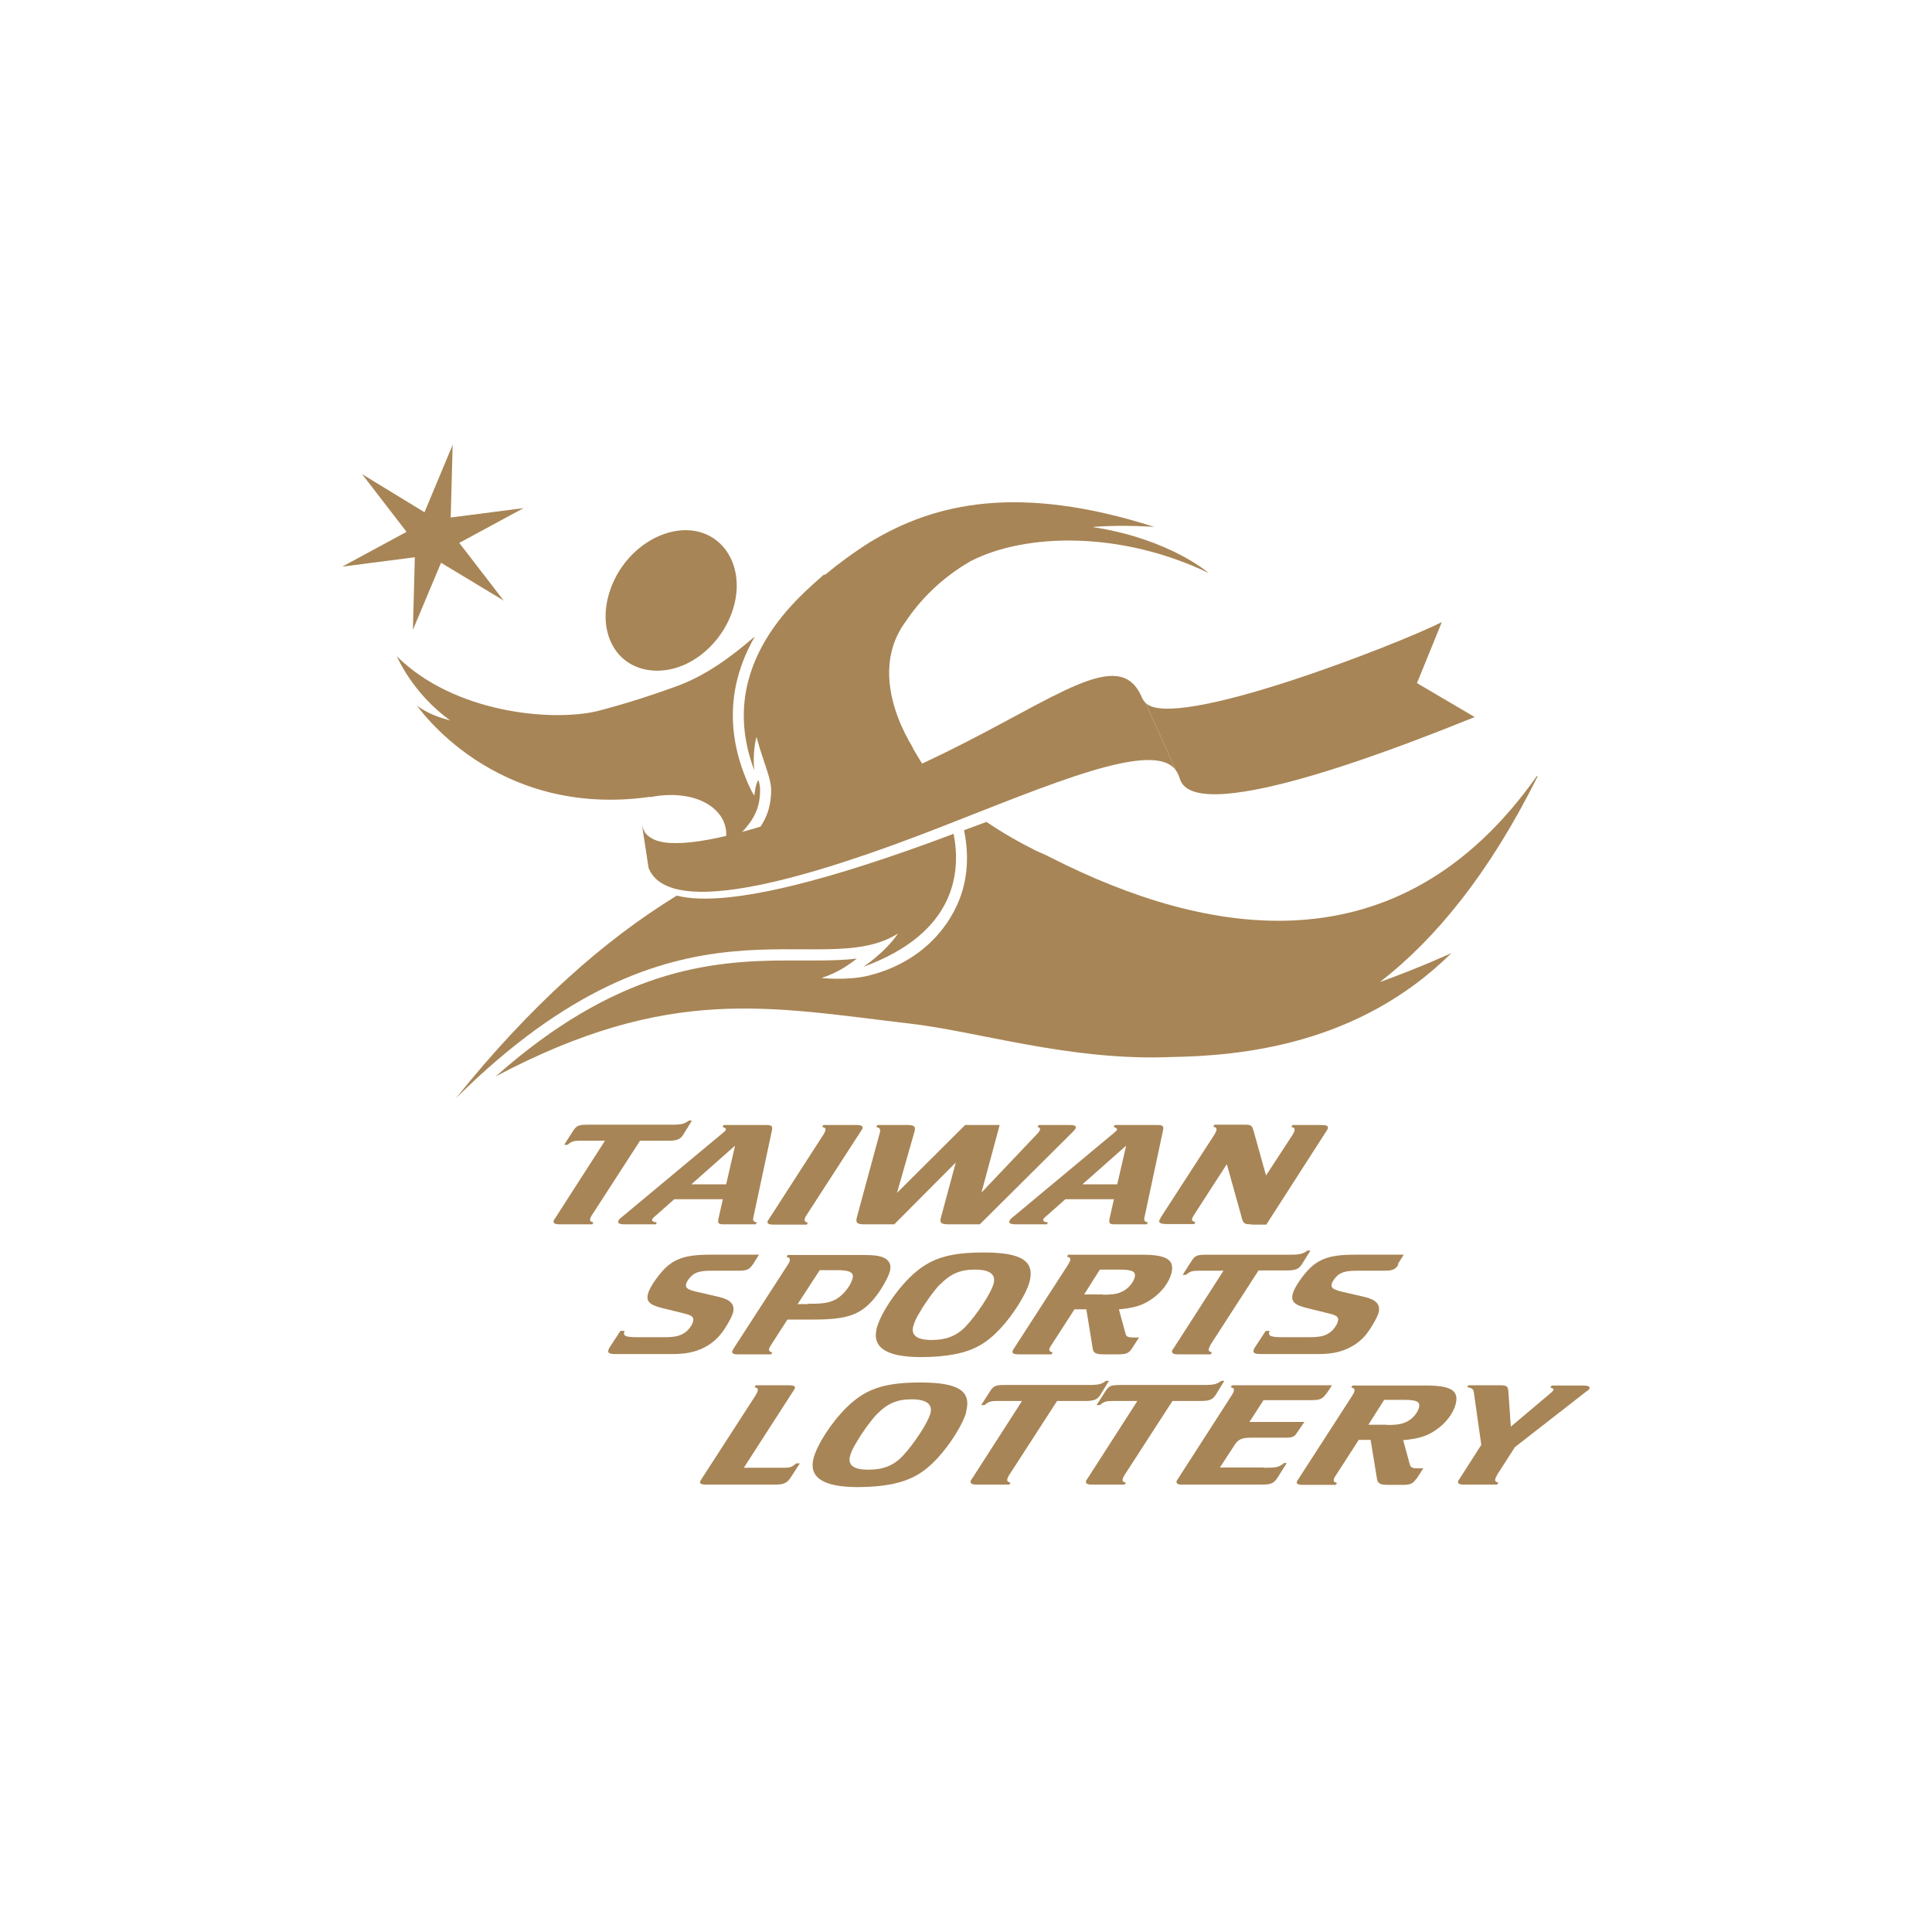 <?xml version="1.0" encoding="UTF-8"?>
<svg id="Layer_1" data-name="Layer 1" xmlns="http://www.w3.org/2000/svg" viewBox="0 0 70 70">
  <defs>
    <style>
      .cls-1 {
        fill: #a88556;
      }

      .cls-2 {
        fill: #fff;
        fill-rule: evenodd;
        opacity: 0;
      }
    </style>
  </defs>
  <polygon class="cls-2" points="-8.75 -8.75 78.75 -8.75 78.75 78.75 -8.75 78.75 -8.75 -8.75 -8.75 -8.75"/>
  <g>
    <g>
      <path class="cls-1" d="m21.46,44c-.04.06-.06.11-.07.14-.03.09,0,.12.11.15l-.04.07h-1.18c-.18,0-.24-.04-.22-.12,0-.03.02-.05.04-.08l1.82-2.83h-.91c-.23,0-.31.03-.45.15h-.12l.32-.5c.13-.2.2-.23.56-.23h3.02c.35,0,.46-.03.62-.15h.11l-.32.52c-.11.17-.24.21-.55.21h-1.01l-1.72,2.66Z"/>
      <path class="cls-1" d="m24.43,43.45l-.7.62c-.07.05-.09.09-.1.11-.02.06.04.1.17.11l-.04.07h-1.13c-.17,0-.26-.04-.23-.11.01-.05.06-.1.15-.17l3.65-3.04c.05-.04.09-.08.1-.11.01-.04-.03-.07-.12-.1l.04-.07h1.51c.23,0,.27.03.24.19l-.67,3.14c-.03.14-.01.17.12.2l-.04.07h-1.16c-.19,0-.22-.04-.19-.2l.16-.71h-1.75Zm2.19-1.93l-1.57,1.39h1.26l.32-1.39Z"/>
      <path class="cls-1" d="m29.83,41.12c.04-.07.06-.11.07-.14.03-.09,0-.12-.11-.15l.04-.07h1.21c.15,0,.23.04.21.11,0,.03-.01.05-.03.07l-1.98,3.06c-.05.07-.07.11-.08.15-.02.09,0,.12.11.15l-.04.07h-1.22c-.15,0-.22-.04-.2-.11,0-.02.02-.05.05-.09l1.96-3.04Z"/>
      <path class="cls-1" d="m34.38,44.36c-.28,0-.34-.05-.29-.24l.54-2-2.23,2.24h-1.09c-.26,0-.32-.06-.26-.27l.83-3.06c.03-.12,0-.16-.13-.2l.04-.07h1.06c.27,0,.33.05.29.22l-.64,2.24,2.47-2.46h1.25l-.66,2.45,2.06-2.17s.05-.07.06-.1c.01-.05,0-.08-.09-.11l.05-.07h1.1c.18,0,.25.03.24.1-.01.04-.05.09-.11.15l-3.37,3.35h-1.1Z"/>
      <path class="cls-1" d="m38.6,43.45l-.7.62c-.07.05-.09.09-.1.11-.02.06.04.1.17.11l-.04.07h-1.13c-.17,0-.26-.04-.23-.11.01-.05.06-.1.15-.17l3.65-3.04c.05-.04.09-.08.1-.11.01-.04-.03-.07-.12-.1l.04-.07h1.51c.23,0,.27.03.24.19l-.67,3.14c-.03.14-.01.17.12.2l-.04.07h-1.16c-.19,0-.22-.04-.19-.2l.16-.71h-1.75Zm2.19-1.93l-1.57,1.39h1.26l.32-1.39Z"/>
      <path class="cls-1" d="m45.34,44.36c-.26,0-.3-.03-.36-.28l-.53-1.9-1.17,1.81c-.04.07-.07.11-.08.14-.03.09,0,.12.11.15l-.04.07h-.98c-.21,0-.31-.04-.29-.12,0-.02.04-.07.07-.14l1.93-2.98c.04-.07.06-.11.07-.14.02-.09,0-.12-.11-.15l.04-.07h1.11c.21,0,.25.03.3.19l.46,1.65.96-1.47c.04-.07.06-.11.07-.14.02-.09,0-.12-.11-.15l.04-.07h1c.24,0,.3.03.28.12,0,.02-.03.07-.09.16l-2.14,3.33h-.53Z"/>
      <path class="cls-1" d="m27.27,45.82c-.12.18-.22.22-.52.22h-.95c-.37,0-.55.04-.7.15-.11.09-.21.22-.24.33-.04.14.05.21.41.29l.78.18c.43.1.58.28.51.57-.05.17-.25.53-.43.76-.21.26-.47.46-.81.59-.26.1-.56.15-.94.15h-2.09c-.19,0-.28-.04-.25-.13,0-.03.03-.07.04-.1l.4-.61h.14v.03c-.05.16.05.2.5.2h.93c.39,0,.58-.04.77-.17.12-.08.26-.27.29-.39.04-.17-.02-.23-.36-.31l-.73-.18c-.48-.11-.62-.25-.54-.53.05-.18.24-.49.48-.77.41-.48.84-.64,1.75-.64h1.79l-.22.35Z"/>
      <path class="cls-1" d="m27.95,48.71c-.05.08-.07.11-.08.14-.02.09,0,.12.11.15l-.04.07h-1.23c-.13,0-.2-.04-.18-.11,0-.01.02-.05.05-.1l1.96-3.03c.05-.07.06-.11.07-.14.02-.09,0-.12-.11-.15l.04-.07h2.7c.46,0,.67.03.84.13.16.1.22.26.16.47-.07.24-.32.68-.56.97-.5.6-.99.77-2.2.77h-.95l-.58.9Zm1.31-1.47c.54,0,.73-.03.96-.13.29-.13.59-.49.67-.79.06-.21-.1-.3-.54-.3h-.65l-.8,1.23h.36Z"/>
      <path class="cls-1" d="m37.3,46.45c-.12.44-.58,1.17-1.04,1.67-.5.54-.95.8-1.64.94-.35.07-.76.11-1.25.11-1.26,0-1.79-.35-1.6-1.06.16-.59.83-1.55,1.43-2.04.6-.5,1.26-.69,2.44-.69,1.38,0,1.86.31,1.66,1.07Zm-3.25.09c-.19.2-.51.63-.71.98-.15.24-.21.38-.25.53-.09.33.13.5.67.5s.91-.16,1.22-.48c.41-.43.93-1.22,1.02-1.56.09-.34-.14-.51-.68-.51s-.89.16-1.26.54Z"/>
      <path class="cls-1" d="m41.01,48.86c-.11.17-.21.21-.48.21h-.54c-.29,0-.38-.05-.4-.22l-.23-1.41h-.43l-.82,1.27c-.05.07-.07.11-.08.14-.03.09,0,.12.11.15l-.04.07h-1.19c-.18,0-.25-.04-.22-.12,0-.02.02-.04.04-.08l1.97-3.05c.04-.07.06-.11.07-.14.03-.09,0-.12-.11-.15l.04-.07h2.66c.91,0,1.21.18,1.08.68-.09.33-.34.67-.7.92-.32.23-.64.33-1.2.38l.24.88c.03.11.09.14.28.14h.21l-.26.4Zm-1.06-1.95c.3,0,.48-.02.63-.08.25-.09.46-.31.53-.54.06-.21-.07-.29-.53-.29h-.73l-.57.9h.68Z"/>
      <path class="cls-1" d="m43.87,48.71c-.03.07-.06.11-.07.14-.02.09,0,.12.11.15l-.04.07h-1.18c-.18,0-.24-.04-.22-.13,0-.03.02-.05.04-.07l1.82-2.83h-.91c-.23,0-.31.03-.45.15h-.12l.32-.5c.13-.2.2-.23.56-.23h3.02c.35,0,.46-.03.62-.15h.11l-.32.51c-.11.17-.24.21-.55.21h-1.01l-1.72,2.66Z"/>
      <path class="cls-1" d="m50.67,45.82c-.12.18-.22.22-.52.22h-.96c-.37,0-.55.04-.7.15-.11.09-.21.22-.24.33-.04.14.06.21.41.29l.78.18c.43.1.58.28.51.57-.05.17-.25.53-.43.76-.2.26-.47.46-.81.59-.26.1-.56.15-.94.15h-2.1c-.19,0-.28-.04-.25-.13,0-.03.02-.07.04-.1l.4-.61h.13v.03c-.05.16.06.2.5.2h.93c.39,0,.58-.04.76-.17.12-.08.26-.27.29-.39.05-.17-.02-.23-.36-.31l-.73-.18c-.48-.11-.62-.25-.54-.53.05-.18.24-.49.48-.77.41-.48.84-.64,1.75-.64h1.79l-.22.35Z"/>
      <path class="cls-1" d="m28.36,53.18c.27,0,.31-.01.49-.16h.13l-.33.51c-.13.2-.25.26-.57.26h-2.5c-.17,0-.24-.04-.21-.11,0-.03.03-.06.06-.11l1.95-3.02c.04-.07.06-.11.07-.14.02-.09,0-.12-.11-.15l.04-.07h1.15c.22,0,.29.03.27.1,0,.03-.02.05-.04.08l-1.81,2.81h1.41Z"/>
      <path class="cls-1" d="m35.01,51.16c-.12.44-.58,1.17-1.04,1.67-.5.54-.95.79-1.64.94-.35.07-.76.11-1.25.11-1.26,0-1.79-.35-1.6-1.06.16-.58.83-1.55,1.43-2.04.6-.5,1.26-.69,2.44-.69,1.38,0,1.86.31,1.65,1.07Zm-3.25.09c-.19.2-.51.63-.71.98-.15.24-.21.38-.25.52-.09.34.13.5.67.5s.91-.16,1.22-.48c.41-.43.93-1.22,1.02-1.56.09-.33-.14-.51-.68-.51s-.89.16-1.26.54Z"/>
      <path class="cls-1" d="m36.57,53.43c-.04.07-.06.11-.07.14-.02.09,0,.12.11.15l-.04.07h-1.18c-.18,0-.24-.04-.22-.13,0-.03.02-.05.04-.07l1.82-2.83h-.91c-.23,0-.31.03-.45.15h-.12l.32-.5c.13-.2.2-.23.56-.23h3.03c.35,0,.46-.03.61-.15h.11l-.32.52c-.11.17-.24.21-.55.21h-1.01l-1.72,2.66Z"/>
      <path class="cls-1" d="m40.75,53.43c-.03.07-.06.11-.07.14-.02.09,0,.12.11.15l-.04.07h-1.18c-.18,0-.24-.04-.22-.13,0-.03.02-.05.04-.07l1.82-2.83h-.91c-.23,0-.31.03-.45.15h-.12l.32-.5c.13-.2.2-.23.56-.23h3.02c.36,0,.46-.03.62-.15h.11l-.32.52c-.11.17-.24.21-.55.21h-1.01l-1.72,2.66Z"/>
      <path class="cls-1" d="m45.79,53.18c.46,0,.55-.02.73-.17h.1l-.32.51c-.15.23-.24.27-.61.27h-2.88c-.13,0-.2-.04-.18-.12,0-.02.02-.05.05-.09l1.95-3.03c.04-.07.06-.1.07-.14.02-.09,0-.12-.11-.15l.05-.07h3.62c-.32.51-.36.54-.79.54h-1.69l-.51.79h1.99l-.28.41c-.08.13-.18.16-.4.16h-1.25c-.33,0-.46.06-.59.25l-.54.83h1.59Z"/>
      <path class="cls-1" d="m51.31,53.58c-.11.17-.21.22-.48.22h-.54c-.29,0-.37-.05-.4-.22l-.23-1.41h-.43l-.82,1.27c-.05.07-.07.11-.08.14-.02.09,0,.12.11.15l-.04.07h-1.19c-.18,0-.25-.04-.22-.12,0-.02.02-.04.04-.07l1.97-3.05c.04-.07.06-.11.07-.14.02-.09,0-.12-.11-.15l.04-.07h2.66c.91,0,1.21.18,1.08.68-.09.33-.34.67-.7.92-.32.23-.64.33-1.2.38l.24.88c.03.11.09.14.28.14h.21l-.26.4Zm-1.06-1.95c.3,0,.48-.02.63-.08.25-.09.46-.31.53-.54.06-.22-.07-.29-.53-.29h-.73l-.57.9h.68Z"/>
      <path class="cls-1" d="m54.25,53.43c-.04.07-.06.11-.07.14-.02.09,0,.12.11.15l-.05.07h-1.22c-.14,0-.21-.04-.19-.11,0-.03.01-.05.04-.08l.8-1.25-.27-1.9c-.02-.13-.07-.16-.24-.19l.04-.07h1.08c.31,0,.35.02.37.21l.09,1.29,1.47-1.24s.07-.07.08-.09c0-.04-.01-.05-.12-.09l.05-.07h1.14c.17,0,.26.04.23.1,0,.03-.05.08-.12.12l-2.58,2.01-.65,1.01Z"/>
    </g>
    <g>
      <path class="cls-1" d="m23.76,24.3c1.38.03,2.64-1.21,2.89-2.6.22-1.23-.41-2.27-1.46-2.46-1.12-.2-2.47.61-3.02,1.97-.63,1.57.09,3.05,1.59,3.09Zm-.19,4.58h0c1.73-.34,3,.52,2.7,1.69.07-.01.15-.03.22-.05.8-.69,1.05-1.19,1.05-1.91,0-.09-.02-.21-.06-.35-.11.14-.15.57-.15.57-.18-.28-.31-.64-.37-.79-.77-2.03-.34-3.71.39-4.98-.87.75-1.77,1.41-2.8,1.79-1.09.4-2.07.7-2.93.92-1.64.38-5.16.07-7.24-1.99,0,0,.56,1.34,1.93,2.32-.88-.22-1.21-.55-1.21-.55,0,0,2.79,4.13,8.46,3.32Zm32.12-.77c-5.04,7.15-12.02,5.79-17.56,2.99-.19-.1-.39-.19-.58-.27-.66-.33-1.26-.68-1.81-1.05-.27.1-.54.2-.81.3.14.68.19,1.58-.16,2.49-.49,1.26-1.62,2.38-3.35,2.79-.74.17-1.67.08-1.65.07.7-.22,1.12-.59,1.28-.7-.48.06-.98.07-1.52.07-.16,0-.32,0-.48,0h0c-.17,0-.34,0-.51,0-2.85,0-6.23.35-10.58,4.2,6.3-3.33,9.91-2.51,15.03-1.91,2.43.28,5.78,1.35,9.38,1.21,2.59-.04,6.85-.43,10.22-3.77,0,0-1.12.52-2.59,1.05,2.01-1.56,3.96-3.93,5.71-7.45Z"/>
      <path class="cls-1" d="m39.62,19.09c.67-.05,1.4-.05,2.2,0-4.92-1.57-7.95-.86-10.26.53h0s-.01,0-.02.01c-.63.4-1.17.8-1.64,1.19h0s-.05,0-.05,0c-.74.68-4,3.19-2.52,7.09,0,0-.08-.61.08-1.21.04.15.08.29.12.42.19.62.41,1.13.41,1.5,0,.68-.21,1.19-.69,1.72,2.02-.54,4.45-1.47,6.37-2.33-.21-.35-.41-.66-.55-.91h.01c-.21-.35-.4-.72-.55-1.12-.66-1.78-.14-2.88.27-3.44.53-.79,1.28-1.58,2.37-2.21,1.97-1.01,5.41-1.11,8.62.43,0,0-1.4-1.23-4.18-1.66Zm-5.63,11.33c-3.45,1.27-7.54,2.52-9.47,2.03-2.61,1.6-5.31,3.98-8,7.34,8.08-8.02,13.15-4.15,16.02-5.97-.49.71-1.26,1.21-1.26,1.21,3.38-1.23,3.54-3.47,3.27-4.82-.19.07-.37.14-.56.21Z"/>
      <polygon class="cls-1" points="16.4 16.12 16.33 18.75 18.97 18.41 16.64 19.67 18.25 21.76 15.98 20.39 14.96 22.82 15.03 20.19 12.4 20.53 14.73 19.27 13.12 17.18 15.38 18.56 16.4 16.12"/>
      <path class="cls-1" d="m52.24,22.54l-.9,2.21,2.09,1.23c-1.75.7-10.12,4.12-10.68,2.24-.04-.12-.08-.22-.14-.3l-1.11-2.46c1.01,1.07,9.2-2.14,10.74-2.92Z"/>
      <path class="cls-1" d="m23.5,31.45c.77,1.93,6.13.25,10.47-1.44,4.06-1.58,7.85-3.24,8.64-2.09l-1.11-2.46h0c-.06-.06-.11-.14-.15-.24-.81-1.8-3.04.05-7.09,2.04-3.43,1.69-9.32,3.96-10.67,3.1-.16-.1-.26-.19-.33-.47l.24,1.56Z"/>
    </g>
  </g>
</svg>